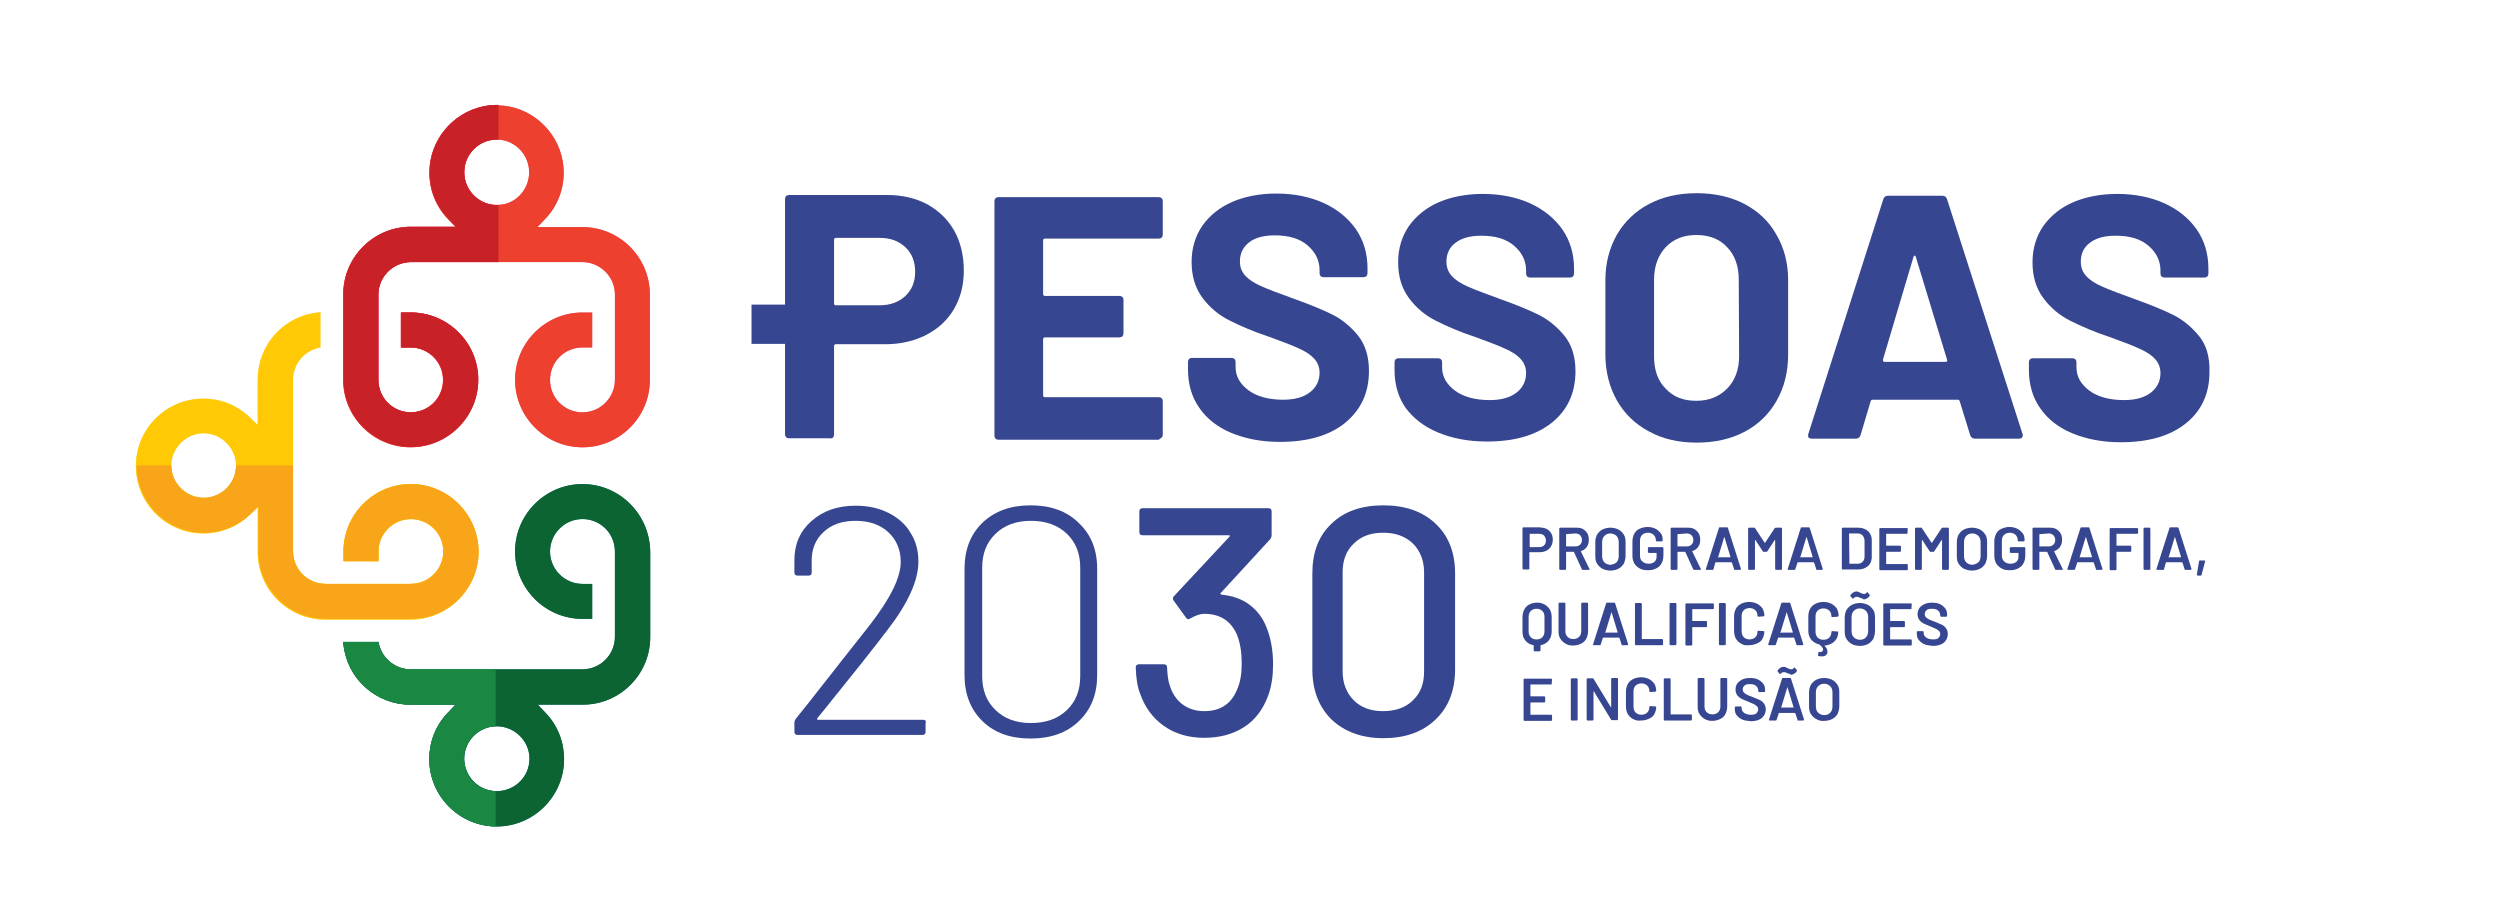 <?xml version="1.0" encoding="utf-8"?>
<!-- Generator: Adobe Illustrator 27.6.1, SVG Export Plug-In . SVG Version: 6.00 Build 0)  -->
<svg version="1.1" id="Layer_1" xmlns="http://www.w3.org/2000/svg" xmlns:xlink="http://www.w3.org/1999/xlink" x="0px" y="0px"
	 viewBox="0 0 693.6 250.9" style="enable-background:new 0 0 693.6 250.9;" xml:space="preserve">
<style type="text/css">
	.st0{fill:#E86F9E;}
	.st1{fill:#F8DA6D;}
	.st2{fill:#137680;}
	.st3{fill:#DC1863;}
	.st4{fill:#70AAB0;}
	.st5{fill:#F6C414;}
	.st6{fill:#EE402F;}
	.st7{fill:#FFCA05;}
	.st8{fill:#0C6433;}
	.st9{fill:#C82127;}
	.st10{fill:#1A8843;}
	.st11{fill:#F9A51A;}
	.st12{fill:#364691;}
</style>
<path class="st0" d="M161.6,63h-12.5l2.1-2.2c3.4-3.5,5.2-8.1,5.2-12.9c0-8.8-6.3-16.5-14.9-18.3c-2.5-0.5-5.1-0.5-7.5,0
	c-8.6,1.8-14.9,9.5-14.9,18.3c0,4.8,1.8,9.4,5.2,12.9l2.1,2.2h-12.5c-10.3,0-18.7,8.4-18.7,18.7v23.7c0,10.3,8.4,18.7,18.7,18.7
	s18.7-8.4,18.7-18.7c0-10.3-8.4-18.7-18.7-18.7h-2.7v9.7h2.7c4.9,0,9,4,9,9s-4,9-9,9s-9-4-9-9V81.7c0-4.2,3-7.9,7.2-8.8
	c0.6-0.1,1.2-0.2,1.8-0.2h47.7c0.6,0,1.2,0.1,1.8,0.2c4.1,0.9,7.2,4.5,7.2,8.8v23.7c0,4.9-4,9-9,9s-9-4-9-9s4-9,9-9h2.7v-9.7h-2.7
	c-10.3,0-18.7,8.4-18.7,18.7s8.4,18.7,18.7,18.7s18.7-8.4,18.7-18.7V81.7C180.3,71.4,171.9,63,161.6,63L161.6,63z M139.6,56.7
	c-1.2,0.2-2.5,0.2-3.6,0c-4.2-0.9-7.2-4.6-7.2-8.9s3-8,7.2-8.9c0.6-0.1,1.2-0.2,1.8-0.2s1.2,0.1,1.8,0.2c4.2,0.9,7.2,4.6,7.2,8.9
	S143.8,55.9,139.6,56.7L139.6,56.7z"/>
<path class="st1" d="M114,134.3c-10.3,0-18.7,8.4-18.7,18.7v2.7h9.7V153c0-4.9,4-9,9-9s9,4,9,9c0,4.9-4,9-9,9H90.3c-4.9,0-9-4-9-9
	v-47.7c0-4.2,3-7.9,7.1-8.8l0.5-0.1v-9.8l-0.7,0.1c-9.5,1-16.7,9-16.7,18.6v12.6l-2.2-2.1c-3.5-3.4-8.1-5.2-12.9-5.2
	c-10.3,0-18.7,8.4-18.7,18.7c0,10.3,8.4,18.7,18.7,18.7c4.8,0,9.4-1.8,12.9-5.2l2.2-2.1v12.5c0,10.3,8.4,18.7,18.7,18.7h23.7
	c10.3,0,18.7-8.4,18.7-18.7C132.7,142.7,124.3,134.3,114,134.3L114,134.3z M56.5,138.2c-5,0-9-4.1-9-9c0-4.9,4.1-9,9-9s9,4.1,9,9
	C65.5,134.1,61.5,138.2,56.5,138.2z"/>
<path class="st2" d="M161.6,134.3c-10.3,0-18.7,8.4-18.7,18.7c0,10.3,8.4,18.7,18.7,18.7h2.7V162h-2.7c-4.9,0-9-4-9-9c0-4.9,4-9,9-9
	s9,4,9,9v23.7c0,4.9-4,9-9,9h-47.7c-4.2,0-7.9-3-8.8-7.1l-0.1-0.5h-9.8l0.1,0.7c1,9.5,9,16.7,18.6,16.7h12.5l-2.1,2.2
	c-3.4,3.5-5.2,8.1-5.2,12.9c0,10.3,8.4,18.7,18.7,18.7s18.7-8.4,18.7-18.7c0-4.8-1.8-9.4-5.2-12.9l-2.1-2.2h12.5
	c10.3,0,18.7-8.4,18.7-18.7v-23.7C180.3,142.7,171.9,134.3,161.6,134.3L161.6,134.3z M146.9,210.5c0,5-4.1,9-9.1,9s-9-4.1-9-9
	c0-5,4.1-9,9-9S146.9,205.5,146.9,210.5z"/>
<path class="st3" d="M114,86.7h-2.7v9.7h2.7c4.9,0,9,4,9,9s-4,9-9,9s-9-4-9-9V81.7c0-4.2,3-7.9,7.2-8.8c0.6-0.1,1.2-0.2,1.8-0.2
	h24.3V56.9c-0.8,0-1.6,0-2.3-0.2c-4.2-0.9-7.2-4.6-7.2-8.9s3-8,7.2-8.9c0.6-0.1,1.2-0.2,1.8-0.2c0.2,0,0.3,0,0.5,0v-9.6
	c-1.4,0-2.9,0.1-4.2,0.4c-8.6,1.8-14.9,9.5-14.9,18.3c0,4.8,1.8,9.4,5.2,12.9l2.1,2.2H114c-10.3,0-18.7,8.4-18.7,18.7v23.7
	c0,10.3,8.4,18.7,18.7,18.7s18.7-8.4,18.7-18.7C132.7,95.1,124.3,86.7,114,86.7L114,86.7z"/>
<path class="st4" d="M137.5,219.5c-4.9-0.1-8.8-4.1-8.8-9s3.9-8.9,8.8-9v-15.8h-23.6c-4.2,0-7.9-3-8.8-7.1l-0.1-0.5h-9.8l0.1,0.7
	c1,9.5,9,16.7,18.6,16.7h12.5l-2.1,2.2c-3.4,3.5-5.2,8.1-5.2,12.9c0,10.2,8.2,18.5,18.4,18.7L137.5,219.5L137.5,219.5z"/>
<path class="st5" d="M114,134.3c-10.3,0-18.7,8.4-18.7,18.7v2.7h9.7V153c0-4.9,4-9,9-9s9,4,9,9c0,4.9-4,9-9,9H90.3c-4.9,0-9-4-9-9
	v-23.9H65.5l0,0c0,5-4.1,9-9,9s-9-4.1-9-9l0,0h-9.6l0,0c0,10.3,8.4,18.7,18.7,18.7c4.8,0,9.4-1.8,12.9-5.2l2.2-2.1V153
	c0,10.3,8.4,18.7,18.7,18.7h23.7c10.3,0,18.7-8.4,18.7-18.7C132.7,142.7,124.3,134.3,114,134.3L114,134.3z"/>
<path class="st6" d="M161.6,63h-12.5l2.1-2.2c3.4-3.5,5.2-8.1,5.2-12.9c0-8.8-6.3-16.5-14.9-18.3c-2.5-0.5-5.1-0.5-7.5,0
	c-8.6,1.8-14.9,9.5-14.9,18.3c0,4.8,1.8,9.4,5.2,12.9l2.1,2.2h-12.5c-10.3,0-18.7,8.4-18.7,18.7v23.7c0,10.3,8.4,18.7,18.7,18.7
	s18.7-8.4,18.7-18.7c0-10.3-8.4-18.7-18.7-18.7h-2.7v9.7h2.7c4.9,0,9,4,9,9s-4,9-9,9s-9-4-9-9V81.7c0-4.2,3-7.9,7.2-8.8
	c0.6-0.1,1.2-0.2,1.8-0.2h47.7c0.6,0,1.2,0.1,1.8,0.2c4.1,0.9,7.2,4.5,7.2,8.8v23.7c0,4.9-4,9-9,9s-9-4-9-9s4-9,9-9h2.7v-9.7h-2.7
	c-10.3,0-18.7,8.4-18.7,18.7s8.4,18.7,18.7,18.7s18.7-8.4,18.7-18.7V81.7C180.3,71.4,171.9,63,161.6,63L161.6,63z M139.6,56.7
	c-1.2,0.2-2.5,0.2-3.6,0c-4.2-0.9-7.2-4.6-7.2-8.9s3-8,7.2-8.9c0.6-0.1,1.2-0.2,1.8-0.2s1.2,0.1,1.8,0.2c4.2,0.9,7.2,4.6,7.2,8.9
	S143.8,55.9,139.6,56.7L139.6,56.7z"/>
<path class="st7" d="M114,134.3c-10.3,0-18.7,8.4-18.7,18.7v2.7h9.7V153c0-4.9,4-9,9-9s9,4,9,9c0,4.9-4,9-9,9H90.3c-4.9,0-9-4-9-9
	v-47.7c0-4.2,3-7.9,7.1-8.8l0.5-0.1v-9.8l-0.7,0.1c-9.5,1-16.7,9-16.7,18.6v12.6l-2.2-2.1c-3.5-3.4-8.1-5.2-12.9-5.2
	c-10.3,0-18.7,8.4-18.7,18.7c0,10.3,8.4,18.7,18.7,18.7c4.8,0,9.4-1.8,12.9-5.2l2.2-2.1v12.5c0,10.3,8.4,18.7,18.7,18.7h23.7
	c10.3,0,18.7-8.4,18.7-18.7C132.7,142.7,124.3,134.3,114,134.3L114,134.3z M56.5,138.2c-5,0-9-4.1-9-9c0-4.9,4.1-9,9-9s9,4.1,9,9
	C65.5,134.1,61.5,138.2,56.5,138.2z"/>
<path class="st8" d="M161.6,134.3c-10.3,0-18.7,8.4-18.7,18.7c0,10.3,8.4,18.7,18.7,18.7h2.7V162h-2.7c-4.9,0-9-4-9-9c0-4.9,4-9,9-9
	s9,4,9,9v23.7c0,4.9-4,9-9,9h-47.7c-4.2,0-7.9-3-8.8-7.1l-0.1-0.5h-9.8l0.1,0.7c1,9.5,9,16.7,18.6,16.7h12.5l-2.1,2.2
	c-3.4,3.5-5.2,8.1-5.2,12.9c0,10.3,8.4,18.7,18.7,18.7s18.7-8.4,18.7-18.7c0-4.8-1.8-9.4-5.2-12.9l-2.1-2.2h12.5
	c10.3,0,18.7-8.4,18.7-18.7v-23.7C180.3,142.7,171.9,134.3,161.6,134.3L161.6,134.3z M146.9,210.5c0,5-4.1,9-9.1,9s-9-4.1-9-9
	c0-5,4.1-9,9-9S146.9,205.5,146.9,210.5z"/>
<path class="st9" d="M114,86.7h-2.7v9.7h2.7c4.9,0,9,4,9,9s-4,9-9,9s-9-4-9-9V81.7c0-4.2,3-7.9,7.2-8.8c0.6-0.1,1.2-0.2,1.8-0.2
	h24.3V56.9c-0.8,0-1.6,0-2.3-0.2c-4.2-0.9-7.2-4.6-7.2-8.9s3-8,7.2-8.9c0.6-0.1,1.2-0.2,1.8-0.2c0.2,0,0.3,0,0.5,0v-9.6
	c-1.4,0-2.9,0.1-4.2,0.4c-8.6,1.8-14.9,9.5-14.9,18.3c0,4.8,1.8,9.4,5.2,12.9l2.1,2.2H114c-10.3,0-18.7,8.4-18.7,18.7v23.7
	c0,10.3,8.4,18.7,18.7,18.7s18.7-8.4,18.7-18.7C132.7,95.1,124.3,86.7,114,86.7L114,86.7z"/>
<path class="st10" d="M137.5,219.5c-4.9-0.1-8.8-4.1-8.8-9s3.9-8.9,8.8-9v-15.8h-23.6c-4.2,0-7.9-3-8.8-7.1l-0.1-0.5h-9.8l0.1,0.7
	c1,9.5,9,16.7,18.6,16.7h12.5l-2.1,2.2c-3.4,3.5-5.2,8.1-5.2,12.9c0,10.2,8.2,18.5,18.4,18.7L137.5,219.5L137.5,219.5z"/>
<path class="st11" d="M114,134.3c-10.3,0-18.7,8.4-18.7,18.7v2.7h9.7V153c0-4.9,4-9,9-9s9,4,9,9c0,4.9-4,9-9,9H90.3c-4.9,0-9-4-9-9
	v-23.9H65.5l0,0c0,5-4.1,9-9,9s-9-4.1-9-9l0,0h-9.6l0,0c0,10.3,8.4,18.7,18.7,18.7c4.8,0,9.4-1.8,12.9-5.2l2.2-2.1V153
	c0,10.3,8.4,18.7,18.7,18.7h23.7c10.3,0,18.7-8.4,18.7-18.7C132.7,142.7,124.3,134.3,114,134.3L114,134.3z"/>
<path class="st12" d="M429.2,146.8c0.5,0.3,0.9,0.7,1.2,1.2s0.4,1.1,0.4,1.8c0,0.7-0.2,1.3-0.5,1.8s-0.7,0.9-1.3,1.2
	c-0.6,0.3-1.2,0.4-1.9,0.4h-2.7c-0.1,0-0.1,0-0.1,0.1v4.5c0,0.1,0,0.1-0.1,0.1s-0.1,0.1-0.1,0.1h-1.5c-0.1,0-0.1,0-0.1-0.1
	s-0.1-0.1-0.1-0.1v-11.3c0-0.1,0-0.1,0.1-0.1s0.1-0.1,0.1-0.1h4.6C428,146.4,428.7,146.5,429.2,146.8L429.2,146.8z M428.4,151.3
	c0.3-0.3,0.5-0.8,0.5-1.3c0-0.6-0.2-1-0.5-1.4c-0.3-0.3-0.8-0.5-1.4-0.5h-2.5c-0.1,0-0.1,0-0.1,0.1v3.5c0,0.1,0,0.1,0.1,0.1h2.5
	C427.6,151.8,428.1,151.6,428.4,151.3L428.4,151.3z"/>
<path class="st12" d="M438.9,158l-2.2-4.8l-0.1-0.1h-2c-0.1,0-0.1,0-0.1,0.1v4.7c0,0.1,0,0.1-0.1,0.1s-0.1,0.1-0.1,0.1h-1.5
	c-0.1,0-0.1,0-0.1-0.1l-0.1-0.1v-11.3c0-0.1,0-0.1,0.1-0.1l0.1-0.1h4.6c0.7,0,1.3,0.1,1.8,0.4s0.9,0.7,1.2,1.2s0.4,1.1,0.4,1.8
	c0,0.8-0.2,1.4-0.6,2c-0.4,0.5-0.9,0.9-1.6,1.1l0,0c0,0,0,0,0,0.1l2.4,4.9v0.1c0,0.1-0.1,0.1-0.2,0.1h-1.6
	C439,158.1,439,158.1,438.9,158L438.9,158z M434.5,148.2v3.3c0,0.1,0,0.1,0.1,0.1h2.5c0.5,0,1-0.2,1.3-0.5s0.5-0.7,0.5-1.3
	s-0.2-0.9-0.5-1.3c-0.3-0.3-0.8-0.5-1.3-0.5L434.5,148.2C434.6,148.1,434.5,148.1,434.5,148.2L434.5,148.2z"/>
<path class="st12" d="M444.6,157.8c-0.6-0.3-1.1-0.8-1.5-1.4s-0.5-1.3-0.5-2.2v-3.8c0-0.8,0.2-1.5,0.5-2.1c0.4-0.6,0.9-1.1,1.5-1.4
	s1.4-0.5,2.2-0.5s1.6,0.2,2.2,0.5c0.6,0.3,1.1,0.8,1.5,1.4s0.5,1.3,0.5,2.1v3.8c0,0.8-0.2,1.5-0.5,2.2c-0.4,0.6-0.9,1.1-1.5,1.4
	s-1.4,0.5-2.2,0.5C446,158.3,445.2,158.1,444.6,157.8L444.6,157.8z M448.5,156c0.4-0.4,0.6-1,0.6-1.7v-3.9c0-0.7-0.2-1.3-0.6-1.7
	c-0.4-0.4-1-0.7-1.7-0.7s-1.2,0.2-1.7,0.7c-0.4,0.4-0.6,1-0.6,1.7v3.9c0,0.7,0.2,1.3,0.6,1.7c0.4,0.4,1,0.7,1.7,0.7
	C447.5,156.6,448.1,156.4,448.5,156z"/>
<path class="st12" d="M454.9,157.7c-0.6-0.3-1.1-0.8-1.5-1.4c-0.3-0.6-0.5-1.3-0.5-2.1v-4c0-0.8,0.2-1.5,0.5-2.1s0.8-1.1,1.5-1.4
	s1.4-0.5,2.2-0.5s1.6,0.2,2.2,0.5c0.6,0.3,1.1,0.8,1.5,1.3s0.5,1.2,0.5,1.9v0.1c0,0.1,0,0.1-0.1,0.1s-0.1,0.1-0.1,0.1h-1.5
	c-0.1,0-0.1,0-0.1-0.1s-0.1-0.1-0.1-0.1v-0.1c0-0.6-0.2-1.1-0.6-1.5c-0.4-0.4-1-0.6-1.6-0.6s-1.2,0.2-1.6,0.6s-0.6,0.9-0.6,1.6v4.2
	c0,0.7,0.2,1.2,0.7,1.6c0.4,0.4,1,0.6,1.7,0.6s1.2-0.2,1.6-0.5c0.4-0.4,0.6-0.8,0.6-1.4v-1c0-0.1,0-0.1-0.1-0.1h-2.1
	c-0.1,0-0.1,0-0.1-0.1s-0.1-0.1-0.1-0.1V152c0-0.1,0-0.1,0.1-0.1s0.1-0.1,0.1-0.1h3.9c0.1,0,0.1,0,0.1,0.1s0.1,0.1,0.1,0.1v2.1
	c0,1.3-0.4,2.3-1.1,3c-0.8,0.7-1.8,1.1-3,1.1C456.3,158.2,455.5,158.1,454.9,157.7L454.9,157.7z"/>
<path class="st12" d="M469.8,158l-2.2-4.8l-0.1-0.1h-2c-0.1,0-0.1,0-0.1,0.1v4.7c0,0.1,0,0.1-0.1,0.1s-0.1,0.1-0.1,0.1h-1.5
	c-0.1,0-0.1,0-0.1-0.1l-0.1-0.1v-11.3c0-0.1,0-0.1,0.1-0.1l0.1-0.1h4.6c0.7,0,1.3,0.1,1.8,0.4s0.9,0.7,1.2,1.2s0.4,1.1,0.4,1.8
	c0,0.8-0.2,1.4-0.6,2c-0.4,0.5-0.9,0.9-1.6,1.1l0,0c0,0,0,0,0,0.1l2.4,4.9v0.1c0,0.1-0.1,0.1-0.2,0.1h-1.6
	C469.9,158.1,469.8,158.1,469.8,158L469.8,158z M465.4,148.2v3.3c0,0.1,0,0.1,0.1,0.1h2.5c0.5,0,1-0.2,1.3-0.5s0.5-0.7,0.5-1.3
	s-0.2-0.9-0.5-1.3c-0.3-0.3-0.8-0.5-1.3-0.5L465.4,148.2C465.4,148.1,465.4,148.1,465.4,148.2L465.4,148.2z"/>
<path class="st12" d="M481.1,157.9l-0.6-1.8c0,0,0-0.1-0.1-0.1H476c0,0-0.1,0-0.1,0.1l-0.5,1.8c0,0.1-0.1,0.2-0.2,0.2h-1.7
	c-0.1,0-0.1,0-0.2-0.1s0-0.1,0-0.2l3.6-11.3c0-0.1,0.1-0.2,0.2-0.2h2.1c0.1,0,0.2,0.1,0.2,0.2l3.6,11.3c0,0,0,0,0,0.1
	s-0.1,0.2-0.2,0.2h-1.7C481.2,158.1,481.2,158.1,481.1,157.9L481.1,157.9z M476.6,154.6h3.4c0.1,0,0.1,0,0.1-0.1l-1.7-5.6v-0.1
	c0,0,0,0,0,0.1l-1.7,5.6C476.5,154.5,476.5,154.6,476.6,154.6L476.6,154.6z"/>
<path class="st12" d="M492.7,146.4h1.5c0.1,0,0.1,0,0.1,0.1s0.1,0.1,0.1,0.1v11.3c0,0.1,0,0.1-0.1,0.1s-0.1,0.1-0.1,0.1h-1.5
	c-0.1,0-0.1,0-0.1-0.1s-0.1-0.1-0.1-0.1v-8v-0.1c0,0,0,0-0.1,0l-2.1,3.2c-0.1,0.1-0.1,0.1-0.2,0.1h-0.8c-0.1,0-0.2,0-0.2-0.1
	l-2.1-3.2c0,0,0,0-0.1,0c0,0,0,0,0,0.1v8c0,0.1,0,0.1-0.1,0.1s-0.1,0.1-0.1,0.1h-1.5c-0.1,0-0.1,0-0.1-0.1l-0.1-0.1v-11.3
	c0-0.1,0-0.1,0.1-0.1l0.1-0.1h1.5c0.1,0,0.2,0,0.2,0.1l2.7,4.1c0,0,0,0,0.1,0l0,0l2.7-4.1C492.5,146.5,492.6,146.4,492.7,146.4
	L492.7,146.4z"/>
<path class="st12" d="M503.9,157.9l-0.6-1.8c0,0,0-0.1-0.1-0.1h-4.4c0,0-0.1,0-0.1,0.1l-0.6,1.8c0,0.1-0.1,0.2-0.2,0.2h-1.7
	c-0.1,0-0.1,0-0.2-0.1s0-0.1,0-0.2l3.6-11.3c0-0.1,0.1-0.2,0.2-0.2h2.1c0.1,0,0.2,0.1,0.2,0.2l3.6,11.3c0,0,0,0,0,0.1
	s-0.1,0.2-0.2,0.2h-1.7C504,158.1,503.9,158.1,503.9,157.9L503.9,157.9z M499.4,154.6h3.4c0.1,0,0.1,0,0.1-0.1l-1.7-5.6v-0.1
	c0,0,0,0,0,0.1l-1.7,5.6C499.3,154.5,499.3,154.6,499.4,154.6L499.4,154.6z"/>
<path class="st12" d="M511.1,158l-0.1-0.1v-11.3c0-0.1,0-0.1,0.1-0.1l0.1-0.1h4.1c0.8,0,1.5,0.1,2.1,0.4s1.1,0.7,1.4,1.2
	s0.5,1.1,0.5,1.8v4.8c0,0.7-0.2,1.3-0.5,1.8s-0.8,0.9-1.4,1.2c-0.6,0.3-1.3,0.4-2.1,0.4L511.1,158
	C511.2,158.1,511.1,158.1,511.1,158L511.1,158z M513.1,156.4h2.3c0.6,0,1.1-0.2,1.4-0.6c0.4-0.4,0.5-0.9,0.5-1.5v-4.2
	c0-0.6-0.2-1.1-0.5-1.5c-0.4-0.4-0.8-0.6-1.4-0.6h-2.3c-0.1,0-0.1,0-0.1,0.1L513.1,156.4C513,156.4,513,156.4,513.1,156.4
	L513.1,156.4z"/>
<path class="st12" d="M529.2,148l-0.1,0.1h-5.7c-0.1,0-0.1,0-0.1,0.1v3.1c0,0.1,0,0.1,0.1,0.1h3.8c0.1,0,0.1,0,0.1,0.1l0.1,0.1v1.3
	c0,0.1,0,0.1-0.1,0.1l-0.1,0.1h-3.8c-0.1,0-0.1,0-0.1,0.1v3.2c0,0.1,0,0.1,0.1,0.1h5.7c0.1,0,0.1,0,0.1,0.1l0.1,0.1v1.3
	c0,0.1,0,0.1-0.1,0.1l-0.1,0.1h-7.5c-0.1,0-0.1,0-0.1-0.1l-0.1-0.1v-11.3c0-0.1,0-0.1,0.1-0.1l0.1-0.1h7.5c0.1,0,0.1,0,0.1,0.1
	l0.1,0.1L529.2,148C529.3,147.9,529.3,148,529.2,148L529.2,148z"/>
<path class="st12" d="M539,146.4h1.5c0.1,0,0.1,0,0.1,0.1s0.1,0.1,0.1,0.1v11.3c0,0.1,0,0.1-0.1,0.1s-0.1,0.1-0.1,0.1H539
	c-0.1,0-0.1,0-0.1-0.1s-0.1-0.1-0.1-0.1v-8v-0.1c0,0,0,0-0.1,0l-2.1,3.2c-0.1,0.1-0.1,0.1-0.2,0.1h-0.8c-0.1,0-0.2,0-0.2-0.1
	l-2.1-3.2c0,0,0,0-0.1,0c0,0,0,0,0,0.1v8c0,0.1,0,0.1-0.1,0.1s-0.1,0.1-0.1,0.1h-1.5c-0.1,0-0.1,0-0.1-0.1l-0.1-0.1v-11.3
	c0-0.1,0-0.1,0.1-0.1l0.1-0.1h1.5c0.1,0,0.2,0,0.2,0.1l2.7,4.1c0,0,0,0,0.1,0l0,0l2.7-4.1C538.8,146.5,538.9,146.4,539,146.4
	L539,146.4z"/>
<path class="st12" d="M544.9,157.8c-0.6-0.3-1.1-0.8-1.5-1.4s-0.5-1.3-0.5-2.2v-3.8c0-0.8,0.2-1.5,0.5-2.1c0.4-0.6,0.9-1.1,1.5-1.4
	s1.4-0.5,2.2-0.5s1.6,0.2,2.2,0.5c0.6,0.3,1.1,0.8,1.5,1.4s0.5,1.3,0.5,2.1v3.8c0,0.8-0.2,1.5-0.5,2.2c-0.4,0.6-0.9,1.1-1.5,1.4
	s-1.4,0.5-2.2,0.5S545.6,158.1,544.9,157.8L544.9,157.8z M548.9,156c0.4-0.4,0.6-1,0.6-1.7v-3.9c0-0.7-0.2-1.3-0.6-1.7
	c-0.4-0.4-1-0.7-1.7-0.7s-1.2,0.2-1.7,0.7c-0.4,0.4-0.6,1-0.6,1.7v3.9c0,0.7,0.2,1.3,0.6,1.7c0.4,0.4,1,0.7,1.7,0.7
	C547.9,156.6,548.4,156.4,548.9,156z"/>
<path class="st12" d="M555.3,157.7c-0.6-0.3-1.1-0.8-1.5-1.4c-0.3-0.6-0.5-1.3-0.5-2.1v-4c0-0.8,0.2-1.5,0.5-2.1s0.8-1.1,1.5-1.4
	s1.4-0.5,2.2-0.5s1.6,0.2,2.2,0.5c0.6,0.3,1.1,0.8,1.5,1.3s0.5,1.2,0.5,1.9v0.1c0,0.1,0,0.1-0.1,0.1s-0.1,0.1-0.1,0.1H560
	c-0.1,0-0.1,0-0.1-0.1s-0.1-0.1-0.1-0.1v-0.1c0-0.6-0.2-1.1-0.6-1.5c-0.4-0.4-1-0.6-1.6-0.6s-1.2,0.2-1.6,0.6s-0.6,0.9-0.6,1.6v4.2
	c0,0.7,0.2,1.2,0.7,1.6c0.4,0.4,1,0.6,1.7,0.6s1.2-0.2,1.6-0.5c0.4-0.4,0.6-0.8,0.6-1.4v-1c0-0.1,0-0.1-0.1-0.1h-2.1
	c-0.1,0-0.1,0-0.1-0.1s-0.1-0.1-0.1-0.1V152c0-0.1,0-0.1,0.1-0.1s0.1-0.1,0.1-0.1h3.9c0.1,0,0.1,0,0.1,0.1s0.1,0.1,0.1,0.1v2.1
	c0,1.3-0.4,2.3-1.1,3c-0.8,0.7-1.8,1.1-3,1.1C556.7,158.2,555.9,158.1,555.3,157.7L555.3,157.7z"/>
<path class="st12" d="M570.2,158l-2.2-4.8l-0.1-0.1h-2c-0.1,0-0.1,0-0.1,0.1v4.7c0,0.1,0,0.1-0.1,0.1s-0.1,0.1-0.1,0.1h-1.5
	c-0.1,0-0.1,0-0.1-0.1l-0.1-0.1v-11.3c0-0.1,0-0.1,0.1-0.1l0.1-0.1h4.6c0.7,0,1.3,0.1,1.8,0.4s0.9,0.7,1.2,1.2s0.4,1.1,0.4,1.8
	c0,0.8-0.2,1.4-0.6,2c-0.4,0.5-0.9,0.9-1.6,1.1l0,0c0,0,0,0,0,0.1l2.4,4.9v0.1c0,0.1-0.1,0.1-0.2,0.1h-1.7
	C570.3,158.1,570.2,158.1,570.2,158L570.2,158z M565.8,148.2v3.3c0,0.1,0,0.1,0.1,0.1h2.5c0.5,0,1-0.2,1.3-0.5s0.5-0.7,0.5-1.3
	s-0.2-0.9-0.5-1.3c-0.3-0.3-0.8-0.5-1.3-0.5L565.8,148.2C565.8,148.1,565.8,148.1,565.8,148.2L565.8,148.2z"/>
<path class="st12" d="M581.5,157.9l-0.6-1.8c0,0,0-0.1-0.1-0.1h-4.4c0,0-0.1,0-0.1,0.1l-0.6,1.8c0,0.1-0.1,0.2-0.2,0.2h-1.7
	c-0.1,0-0.1,0-0.2-0.1s0-0.1,0-0.2l3.6-11.3c0-0.1,0.1-0.2,0.2-0.2h2.1c0.1,0,0.2,0.1,0.2,0.2l3.6,11.3c0,0,0,0,0,0.1
	s-0.1,0.2-0.2,0.2h-1.7C581.6,158.1,581.5,158.1,581.5,157.9L581.5,157.9z M576.9,154.6h3.4c0.1,0,0.1,0,0.1-0.1l-1.7-5.6v-0.1
	c0,0,0,0,0,0.1l-1.7,5.6C576.9,154.5,576.9,154.6,576.9,154.6L576.9,154.6z"/>
<path class="st12" d="M593.1,148l-0.1,0.1h-5.7c-0.1,0-0.1,0-0.1,0.1v3.1c0,0.1,0,0.1,0.1,0.1h3.8c0.1,0,0.1,0,0.1,0.1l0.1,0.1v1.3
	c0,0.1,0,0.1-0.1,0.1l-0.1,0.1h-3.8c-0.1,0-0.1,0-0.1,0.1v4.8c0,0.1,0,0.1-0.1,0.1s-0.1,0.1-0.1,0.1h-1.5c-0.1,0-0.1,0-0.1-0.1
	l-0.1-0.1v-11.3c0-0.1,0-0.1,0.1-0.1l0.1-0.1h7.5c0.1,0,0.1,0,0.1,0.1s0.1,0.1,0.1,0.1v1.3C593.2,147.9,593.2,148,593.1,148
	L593.1,148z"/>
<path class="st12" d="M594.8,158l-0.1-0.1v-11.3c0-0.1,0-0.1,0.1-0.1l0.1-0.1h1.5c0.1,0,0.1,0,0.1,0.1s0.1,0.1,0.1,0.1v11.3
	c0,0.1,0,0.1-0.1,0.1s-0.1,0.1-0.1,0.1h-1.5C594.8,158.1,594.8,158.1,594.8,158z"/>
<path class="st12" d="M606.1,157.9l-0.6-1.8c0,0,0-0.1-0.1-0.1H601c0,0-0.1,0-0.1,0.1l-0.5,1.8c0,0.1-0.1,0.2-0.2,0.2h-1.7
	c-0.1,0-0.1,0-0.2-0.1s0-0.1,0-0.2l3.6-11.3c0-0.1,0.1-0.2,0.2-0.2h2.1c0.1,0,0.2,0.1,0.2,0.2l3.6,11.3c0,0,0,0,0,0.1
	s-0.1,0.2-0.2,0.2h-1.7C606.2,158.1,606.1,158.1,606.1,157.9L606.1,157.9z M601.6,154.6h3.4c0.1,0,0.1,0,0.1-0.1l-1.7-5.6v-0.1
	c0,0,0,0,0,0.1l-1.7,5.6C601.5,154.5,601.5,154.6,601.6,154.6L601.6,154.6z"/>
<path class="st12" d="M609.5,159.4l0.6-3.7c0-0.1,0.1-0.2,0.2-0.2h1.3c0.1,0,0.2,0.1,0.2,0.2l-1,3.8c0,0.1-0.1,0.2-0.2,0.2h-0.9
	C609.6,159.6,609.5,159.6,609.5,159.4L609.5,159.4z"/>
<path class="st12" d="M428.5,167.7c0.6,0.3,1.1,0.8,1.5,1.4c0.3,0.6,0.5,1.3,0.5,2.1v4c0,1-0.3,1.8-0.8,2.5
	c-0.6,0.7-1.3,1.1-2.2,1.3c0,0-0.1,0-0.1,0.1v1.4c0,0.1,0,0.1-0.1,0.1l-0.1,0.1h-1.5c-0.1,0-0.1,0-0.1-0.1l-0.1-0.1v-1.4
	c0,0,0-0.1-0.1-0.1c-0.9-0.2-1.7-0.6-2.2-1.3c-0.6-0.7-0.8-1.5-0.8-2.5v-4c0-0.8,0.2-1.5,0.5-2.1s0.8-1.1,1.4-1.4
	c0.6-0.3,1.3-0.5,2.1-0.5S427.8,167.3,428.5,167.7L428.5,167.7z M428.5,171.1c0-0.7-0.2-1.2-0.6-1.6c-0.4-0.4-0.9-0.6-1.6-0.6
	c-0.6,0-1.2,0.2-1.6,0.6c-0.4,0.4-0.6,1-0.6,1.6v4.1c0,0.7,0.2,1.2,0.6,1.6c0.4,0.4,0.9,0.6,1.6,0.6c0.7,0,1.2-0.2,1.6-0.6
	c0.4-0.4,0.6-1,0.6-1.6V171.1z"/>
<path class="st12" d="M434.4,178.6c-0.6-0.3-1.1-0.8-1.5-1.4s-0.5-1.3-0.5-2.1v-7.7c0-0.1,0-0.1,0.1-0.1s0.1-0.1,0.1-0.1h1.5
	c0.1,0,0.1,0,0.1,0.1s0.1,0.1,0.1,0.1v7.7c0,0.7,0.2,1.2,0.6,1.6c0.4,0.4,1,0.6,1.6,0.6s1.2-0.2,1.6-0.6c0.4-0.4,0.6-0.9,0.6-1.6
	v-7.7c0-0.1,0-0.1,0.1-0.1s0.1-0.1,0.1-0.1h1.5c0.1,0,0.1,0,0.1,0.1s0.1,0.1,0.1,0.1v7.7c0,0.8-0.2,1.5-0.5,2.1s-0.8,1.1-1.5,1.4
	c-0.6,0.3-1.4,0.5-2.2,0.5C435.7,179.1,435,179,434.4,178.6L434.4,178.6z"/>
<path class="st12" d="M449.9,178.8l-0.6-1.8c0,0,0-0.1-0.1-0.1h-4.4c0,0-0.1,0-0.1,0.1l-0.6,1.8c0,0.1-0.1,0.2-0.2,0.2h-1.7
	c-0.1,0-0.1,0-0.2-0.1s0-0.1,0-0.2l3.6-11.3c0-0.1,0.1-0.2,0.2-0.2h2.1c0.1,0,0.2,0.1,0.2,0.2l3.6,11.3c0,0,0,0,0,0.1
	s-0.1,0.2-0.2,0.2h-1.7C450,179,449.9,178.9,449.9,178.8L449.9,178.8z M445.3,175.5h3.4c0.1,0,0.1,0,0.1-0.1l-1.7-5.6v-0.1
	c0,0,0,0,0,0.1l-1.7,5.6C445.2,175.4,445.3,175.5,445.3,175.5L445.3,175.5z"/>
<path class="st12" d="M453.7,178.9l-0.1-0.1v-11.3c0-0.1,0-0.1,0.1-0.1l0.1-0.1h1.5c0.1,0,0.1,0,0.1,0.1s0.1,0.1,0.1,0.1v9.7
	c0,0.1,0,0.1,0.1,0.1h5.6c0.1,0,0.1,0,0.1,0.1s0.1,0.1,0.1,0.1v1.3c0,0.1,0,0.1-0.1,0.1s-0.1,0.1-0.1,0.1h-7.4
	C453.8,179,453.8,179,453.7,178.9L453.7,178.9z"/>
<path class="st12" d="M463.3,178.9l-0.1-0.1v-11.3c0-0.1,0-0.1,0.1-0.1l0.1-0.1h1.5c0.1,0,0.1,0,0.1,0.1s0.1,0.1,0.1,0.1v11.3
	c0,0.1,0,0.1-0.1,0.1s-0.1,0.1-0.1,0.1h-1.5C463.3,179,463.3,179,463.3,178.9z"/>
<path class="st12" d="M475.4,168.9l-0.1,0.1h-5.7c-0.1,0-0.1,0-0.1,0.1v3.1c0,0.1,0,0.1,0.1,0.1h3.8c0.1,0,0.1,0,0.1,0.1l0.1,0.1
	v1.3c0,0.1,0,0.1-0.1,0.1l-0.1,0.1h-3.8c-0.1,0-0.1,0-0.1,0.1v4.8c0,0.1,0,0.1-0.1,0.1s-0.1,0.1-0.1,0.1h-1.5c-0.1,0-0.1,0-0.1-0.1
	l-0.1-0.1v-11.3c0-0.1,0-0.1,0.1-0.1l0.1-0.1h7.5c0.1,0,0.1,0,0.1,0.1s0.1,0.1,0.1,0.1v1.3C475.5,168.8,475.5,168.9,475.4,168.9
	L475.4,168.9z"/>
<path class="st12" d="M477,178.9l-0.1-0.1v-11.3c0-0.1,0-0.1,0.1-0.1l0.1-0.1h1.5c0.1,0,0.1,0,0.1,0.1s0.1,0.1,0.1,0.1v11.3
	c0,0.1,0,0.1-0.1,0.1s-0.1,0.1-0.1,0.1h-1.5C477.1,179,477.1,179,477,178.9z"/>
<path class="st12" d="M483.1,178.6c-0.6-0.3-1.1-0.8-1.5-1.4c-0.3-0.6-0.5-1.3-0.5-2.1V171c0-0.8,0.2-1.5,0.5-2.1s0.8-1,1.5-1.4
	c0.6-0.3,1.4-0.5,2.2-0.5s1.6,0.2,2.2,0.5c0.6,0.3,1.1,0.8,1.5,1.3c0.3,0.6,0.5,1.2,0.5,2c0,0.1,0,0.1-0.1,0.1s-0.1,0.1-0.1,0.1
	l-1.5,0.1c-0.1,0-0.2-0.1-0.2-0.2c0-0.7-0.2-1.2-0.6-1.6c-0.4-0.4-1-0.6-1.6-0.6s-1.2,0.2-1.6,0.6s-0.6,0.9-0.6,1.6v4.3
	c0,0.6,0.2,1.2,0.6,1.6c0.4,0.4,1,0.6,1.6,0.6s1.2-0.2,1.6-0.6c0.4-0.4,0.6-0.9,0.6-1.6c0-0.1,0.1-0.2,0.2-0.2l1.5,0.1
	c0.1,0,0.1,0,0.1,0l0.1,0.1c0,0.8-0.2,1.4-0.5,2s-0.8,1-1.5,1.3c-0.6,0.3-1.4,0.5-2.2,0.5C484.4,179.1,483.7,179,483.1,178.6
	L483.1,178.6z"/>
<path class="st12" d="M498.4,178.8l-0.6-1.8c0,0,0-0.1-0.1-0.1h-4.3c0,0-0.1,0-0.1,0.1l-0.6,1.8c0,0.1-0.1,0.2-0.2,0.2h-1.7
	c-0.1,0-0.1,0-0.2-0.1s0-0.1,0-0.2l3.6-11.3c0-0.1,0.1-0.2,0.2-0.2h2.1c0.1,0,0.2,0.1,0.2,0.2l3.6,11.3c0,0,0,0,0,0.1
	s-0.1,0.2-0.2,0.2h-1.7C498.5,179,498.4,178.9,498.4,178.8L498.4,178.8z M493.9,175.5h3.4c0.1,0,0.1,0,0.1-0.1l-1.7-5.6v-0.1
	c0,0,0,0,0,0.1l-1.7,5.6C493.8,175.4,493.8,175.5,493.9,175.5L493.9,175.5z"/>
<path class="st12" d="M509.9,171.1L509.9,171.1l-1.6,0.1c-0.1,0-0.2-0.1-0.2-0.2c0-0.7-0.2-1.2-0.6-1.6c-0.4-0.4-1-0.6-1.6-0.6
	s-1.2,0.2-1.6,0.6s-0.6,0.9-0.6,1.6v4.3c0,0.6,0.2,1.2,0.6,1.6c0.4,0.4,1,0.6,1.6,0.6s1.2-0.2,1.6-0.6c0.4-0.4,0.6-0.9,0.6-1.6
	c0-0.1,0.1-0.2,0.2-0.2l1.5,0.1c0.1,0,0.1,0,0.1,0l0.1,0.1c0,1.1-0.3,1.9-1,2.6s-1.6,1.1-2.7,1.2h-0.1c0,0,0,0,0,0.1
	c0.5,0.5,0.8,0.9,0.8,1.5c0,0.1,0,0.3,0,0.4c-0.1,0.4-0.3,0.6-0.6,0.8c-0.3,0.2-0.6,0.2-1,0.2c-0.3,0-0.6,0-0.9-0.1
	c-0.1,0-0.1-0.1-0.1-0.3l0.1-0.7c0-0.1,0.1-0.2,0.3-0.1c0.1,0,0.2,0,0.3,0c0.2,0,0.3-0.1,0.5-0.2c0.1-0.1,0.2-0.3,0.2-0.5
	s-0.1-0.4-0.3-0.7c-0.2-0.2-0.4-0.4-0.7-0.7c0,0,0,0-0.1,0l0,0c-0.9-0.2-1.6-0.7-2.2-1.3c-0.5-0.7-0.8-1.5-0.8-2.4V171
	c0-0.8,0.2-1.5,0.5-2.1s0.8-1,1.5-1.4c0.6-0.3,1.4-0.5,2.2-0.5s1.6,0.2,2.2,0.5c0.6,0.3,1.1,0.8,1.5,1.3c0.3,0.6,0.5,1.2,0.5,2
	L509.9,171.1C510,171,510,171.1,509.9,171.1L509.9,171.1z"/>
<path class="st12" d="M513.8,178.7c-0.6-0.3-1.1-0.8-1.5-1.4s-0.5-1.3-0.5-2.2v-3.8c0-0.8,0.2-1.5,0.5-2.1c0.4-0.6,0.9-1.1,1.5-1.4
	s1.4-0.5,2.2-0.5s1.6,0.2,2.2,0.5c0.6,0.3,1.1,0.8,1.5,1.4s0.5,1.3,0.5,2.1v3.8c0,0.8-0.2,1.5-0.5,2.2c-0.4,0.6-0.9,1.1-1.5,1.4
	s-1.4,0.5-2.2,0.5C515.2,179.2,514.4,179,513.8,178.7L513.8,178.7z M516.5,166c-0.1,0-0.3-0.1-0.6-0.2c0,0-0.1-0.1-0.2-0.1
	c-0.1-0.1-0.2-0.1-0.3-0.1s-0.2,0-0.3,0c-0.2,0-0.4,0-0.5,0.1s-0.3,0.2-0.4,0.3c-0.1,0.1-0.1,0.1-0.2,0.1c0,0-0.1,0-0.1-0.1
	l-0.5-0.6c-0.1-0.1-0.1-0.2,0-0.3c0.2-0.3,0.4-0.5,0.7-0.7s0.6-0.3,0.9-0.3c0.2,0,0.4,0,0.6,0.1c0.2,0.1,0.4,0.2,0.6,0.3
	c0.2,0.1,0.4,0.2,0.5,0.2s0.2,0.1,0.4,0.1c0.3,0,0.6-0.1,0.8-0.4c0.1-0.1,0.1-0.1,0.2-0.1c0.1,0,0.1,0,0.1,0.1l0.5,0.6
	c0.1,0.1,0.1,0.2,0,0.3c-0.1,0.3-0.4,0.5-0.7,0.7s-0.6,0.3-1,0.3C516.9,166.1,516.7,166.1,516.5,166L516.5,166z M517.7,176.8
	c0.4-0.4,0.6-1,0.6-1.7v-3.9c0-0.7-0.2-1.3-0.6-1.7c-0.4-0.4-1-0.7-1.7-0.7s-1.2,0.2-1.7,0.7c-0.4,0.4-0.6,1-0.6,1.7v3.9
	c0,0.7,0.2,1.3,0.6,1.7c0.4,0.4,1,0.7,1.7,0.7S517.3,177.3,517.7,176.8z"/>
<path class="st12" d="M530.3,168.9l-0.1,0.1h-5.7c-0.1,0-0.1,0-0.1,0.1v3.1c0,0.1,0,0.1,0.1,0.1h3.8c0.1,0,0.1,0,0.1,0.1l0.1,0.1
	v1.3c0,0.1,0,0.1-0.1,0.1l-0.1,0.1h-3.8c-0.1,0-0.1,0-0.1,0.1v3.2c0,0.1,0,0.1,0.1,0.1h5.7c0.1,0,0.1,0,0.1,0.1l0.1,0.1v1.3
	c0,0.1,0,0.1-0.1,0.1l-0.1,0.1h-7.5c-0.1,0-0.1,0-0.1-0.1l-0.1-0.1v-11.3c0-0.1,0-0.1,0.1-0.1l0.1-0.1h7.5c0.1,0,0.1,0,0.1,0.1
	l0.1,0.1L530.3,168.9C530.4,168.8,530.3,168.9,530.3,168.9L530.3,168.9z"/>
<path class="st12" d="M533.8,178.7c-0.6-0.3-1.1-0.7-1.5-1.2s-0.5-1.1-0.5-1.8v-0.4c0-0.1,0-0.1,0.1-0.1s0.1-0.1,0.1-0.1h1.5
	c0.1,0,0.1,0,0.1,0.1l0.1,0.1v0.3c0,0.5,0.2,0.9,0.7,1.3c0.5,0.3,1.1,0.5,1.9,0.5c0.7,0,1.2-0.1,1.5-0.4s0.5-0.7,0.5-1.1
	c0-0.3-0.1-0.6-0.3-0.8c-0.2-0.2-0.5-0.4-0.8-0.6c-0.4-0.2-0.9-0.4-1.6-0.7c-0.8-0.3-1.4-0.6-1.9-0.8c-0.5-0.3-0.9-0.6-1.2-1
	s-0.5-1-0.5-1.6c0-1,0.4-1.8,1.1-2.3c0.7-0.6,1.7-0.9,2.9-0.9c0.8,0,1.6,0.1,2.2,0.4c0.6,0.3,1.1,0.7,1.5,1.2s0.5,1.1,0.5,1.8v0.3
	c0,0.1,0,0.1-0.1,0.1l-0.1,0.1h-1.5c-0.1,0-0.1,0-0.1-0.1l-0.1-0.1v-0.2c0-0.5-0.2-1-0.6-1.3c-0.4-0.4-1-0.5-1.8-0.5
	c-0.6,0-1.1,0.1-1.4,0.4c-0.3,0.3-0.5,0.6-0.5,1.1c0,0.3,0.1,0.6,0.3,0.8c0.2,0.2,0.4,0.4,0.8,0.6c0.4,0.2,0.9,0.4,1.7,0.7
	c0.8,0.3,1.4,0.6,1.9,0.8c0.5,0.2,0.9,0.6,1.2,1s0.5,1,0.5,1.6c0,1-0.4,1.8-1.1,2.4s-1.8,0.9-3,0.9
	C535.2,179.1,534.5,179,533.8,178.7L533.8,178.7z"/>
<path class="st12" d="M430.5,189.8l-0.1,0.1h-5.7c-0.1,0-0.1,0-0.1,0.1v3.1c0,0.1,0,0.1,0.1,0.1h3.8c0.1,0,0.1,0,0.1,0.1l0.1,0.1
	v1.3c0,0.1,0,0.1-0.1,0.1l-0.1,0.1h-3.8c-0.1,0-0.1,0-0.1,0.1v3.2c0,0.1,0,0.1,0.1,0.1h5.7c0.1,0,0.1,0,0.1,0.1l0.1,0.1v1.3
	c0,0.1,0,0.1-0.1,0.1l-0.1,0.1h-7.5c-0.1,0-0.1,0-0.1-0.1l-0.1-0.1v-11.3c0-0.1,0-0.1,0.1-0.1l0.1-0.1h7.5c0.1,0,0.1,0,0.1,0.1
	l0.1,0.1L430.5,189.8C430.6,189.7,430.5,189.8,430.5,189.8L430.5,189.8z"/>
<path class="st12" d="M435.9,199.8l-0.1-0.1v-11.3c0-0.1,0-0.1,0.1-0.1l0.1-0.1h1.5c0.1,0,0.1,0,0.1,0.1s0.1,0.1,0.1,0.1v11.3
	c0,0.1,0,0.1-0.1,0.1s-0.1,0.1-0.1,0.1H436C436,199.9,436,199.9,435.9,199.8z"/>
<path class="st12" d="M447.1,188.2l0.1-0.1h1.5c0.1,0,0.1,0,0.1,0.1s0.1,0.1,0.1,0.1v11.3c0,0.1,0,0.1-0.1,0.1s-0.1,0.1-0.1,0.1
	h-1.5c-0.1,0-0.2,0-0.2-0.1l-4.8-7.9c0,0,0,0-0.1,0c0,0,0,0,0,0.1v7.8c0,0.1,0,0.1-0.1,0.1s-0.1,0.1-0.1,0.1h-1.5
	c-0.1,0-0.1,0-0.1-0.1l-0.1-0.1v-11.3c0-0.1,0-0.1,0.1-0.1l0.1-0.1h1.5c0.1,0,0.2,0,0.2,0.1l4.8,7.9c0,0,0,0,0.1,0c0,0,0,0,0-0.1
	v-7.8C447.1,188.3,447.1,188.3,447.1,188.2L447.1,188.2z"/>
<path class="st12" d="M453.1,199.5c-0.6-0.3-1.1-0.8-1.5-1.4c-0.3-0.6-0.5-1.3-0.5-2.1v-4.1c0-0.8,0.2-1.5,0.5-2.1s0.8-1,1.5-1.4
	c0.6-0.3,1.4-0.5,2.2-0.5s1.6,0.2,2.2,0.5c0.6,0.3,1.1,0.8,1.5,1.3c0.3,0.6,0.5,1.2,0.5,2c0,0.1,0,0.1-0.1,0.1s-0.1,0.1-0.1,0.1
	l-1.5,0.1c-0.1,0-0.2-0.1-0.2-0.2c0-0.7-0.2-1.2-0.6-1.6c-0.4-0.4-1-0.6-1.6-0.6s-1.2,0.2-1.6,0.6s-0.6,0.9-0.6,1.6v4.3
	c0,0.6,0.2,1.2,0.6,1.6c0.4,0.4,1,0.6,1.6,0.6s1.2-0.2,1.6-0.6c0.4-0.4,0.6-0.9,0.6-1.6c0-0.1,0.1-0.2,0.2-0.2l1.5,0.1
	c0.1,0,0.1,0,0.1,0l0.1,0.1c0,0.8-0.2,1.4-0.5,2s-0.8,1-1.5,1.3c-0.6,0.3-1.4,0.5-2.2,0.5C454.5,200,453.8,199.9,453.1,199.5
	L453.1,199.5z"/>
<path class="st12" d="M461.7,199.8l-0.1-0.1v-11.3c0-0.1,0-0.1,0.1-0.1l0.1-0.1h1.5c0.1,0,0.1,0,0.1,0.1s0.1,0.1,0.1,0.1v9.7
	c0,0.1,0,0.1,0.1,0.1h5.6c0.1,0,0.1,0,0.1,0.1s0.1,0.1,0.1,0.1v1.3c0,0.1,0,0.1-0.1,0.1s-0.1,0.1-0.1,0.1h-7.4
	C461.7,199.9,461.7,199.9,461.7,199.8L461.7,199.8z"/>
<path class="st12" d="M473,199.5c-0.6-0.3-1.1-0.8-1.5-1.4s-0.5-1.3-0.5-2.1v-7.7c0-0.1,0-0.1,0.1-0.1s0.1-0.1,0.1-0.1h1.5
	c0.1,0,0.1,0,0.1,0.1s0.1,0.1,0.1,0.1v7.7c0,0.7,0.2,1.2,0.6,1.6c0.4,0.4,1,0.6,1.6,0.6s1.2-0.2,1.6-0.6c0.4-0.4,0.6-0.9,0.6-1.6
	v-7.7c0-0.1,0-0.1,0.1-0.1s0.1-0.1,0.1-0.1h1.5c0.1,0,0.1,0,0.1,0.1s0.1,0.1,0.1,0.1v7.7c0,0.8-0.2,1.5-0.5,2.1s-0.8,1.1-1.5,1.4
	c-0.6,0.3-1.4,0.5-2.2,0.5C474.4,200,473.7,199.9,473,199.5L473,199.5z"/>
<path class="st12" d="M483.3,199.6c-0.6-0.3-1.1-0.7-1.5-1.2s-0.5-1.1-0.5-1.8v-0.4c0-0.1,0-0.1,0.1-0.1s0.1-0.1,0.1-0.1h1.5
	c0.1,0,0.1,0,0.1,0.1l0.1,0.1v0.3c0,0.5,0.2,0.9,0.7,1.3c0.5,0.3,1.1,0.5,1.9,0.5c0.7,0,1.2-0.1,1.5-0.4s0.5-0.7,0.5-1.1
	c0-0.3-0.1-0.6-0.3-0.8c-0.2-0.2-0.5-0.4-0.8-0.6c-0.4-0.2-0.9-0.4-1.6-0.7c-0.8-0.3-1.4-0.6-1.9-0.8c-0.5-0.3-0.9-0.6-1.2-1
	s-0.5-1-0.5-1.6c0-1,0.4-1.8,1.1-2.3c0.7-0.6,1.7-0.9,2.9-0.9c0.8,0,1.6,0.1,2.2,0.4c0.6,0.3,1.1,0.7,1.5,1.2s0.5,1.1,0.5,1.8v0.3
	c0,0.1,0,0.1-0.1,0.1l-0.1,0.1H488c-0.1,0-0.1,0-0.1-0.1l-0.1-0.1v-0.2c0-0.5-0.2-1-0.6-1.3c-0.4-0.4-1-0.5-1.8-0.5
	c-0.6,0-1.1,0.1-1.4,0.4c-0.3,0.3-0.5,0.6-0.5,1.1c0,0.3,0.1,0.6,0.3,0.8c0.2,0.2,0.4,0.4,0.8,0.6c0.4,0.2,0.9,0.4,1.7,0.7
	c0.8,0.3,1.4,0.6,1.9,0.8c0.5,0.2,0.9,0.6,1.2,1s0.5,1,0.5,1.6c0,1-0.4,1.8-1.1,2.4s-1.8,0.9-3,0.9
	C484.7,200,483.9,199.9,483.3,199.6L483.3,199.6z"/>
<path class="st12" d="M498.7,199.7l-0.6-1.8c0,0,0-0.1-0.1-0.1h-4.4c0,0-0.1,0-0.1,0.1l-0.6,1.8c0,0.1-0.1,0.2-0.2,0.2H491
	c-0.1,0-0.1,0-0.2-0.1s0-0.1,0-0.2l3.6-11.3c0-0.1,0.1-0.2,0.2-0.2h2.1c0.1,0,0.2,0.1,0.2,0.2l3.6,11.3c0,0,0,0,0,0.1
	s-0.1,0.2-0.2,0.2h-1.7C498.8,199.9,498.7,199.8,498.7,199.7L498.7,199.7z M496.3,186.9c-0.1,0-0.3-0.1-0.6-0.2c0,0-0.1-0.1-0.2-0.1
	c-0.1-0.1-0.2-0.1-0.3-0.1s-0.2,0-0.3,0c-0.2,0-0.4,0-0.5,0.1s-0.3,0.2-0.4,0.3c-0.1,0.1-0.1,0.1-0.2,0.1c0,0-0.1,0-0.1-0.1
	l-0.5-0.6c-0.1-0.1-0.1-0.2,0-0.3c0.2-0.3,0.4-0.5,0.7-0.7s0.6-0.3,0.9-0.3c0.2,0,0.4,0,0.6,0.1c0.2,0.1,0.4,0.2,0.6,0.3
	c0.2,0.1,0.4,0.2,0.5,0.2s0.2,0.1,0.4,0.1c0.3,0,0.6-0.1,0.8-0.4c0.1-0.1,0.1-0.1,0.2-0.1c0.1,0,0.1,0,0.1,0.1l0.5,0.6
	c0.1,0.1,0.1,0.2,0,0.3c-0.1,0.3-0.4,0.5-0.7,0.7s-0.6,0.3-1,0.3C496.7,187,496.5,186.9,496.3,186.9L496.3,186.9z M494.1,196.3h3.4
	c0.1,0,0.1,0,0.1-0.1l-1.7-5.6v-0.1c0,0,0,0,0,0.1l-1.7,5.6C494.1,196.3,494.1,196.3,494.1,196.3L494.1,196.3z"/>
<path class="st12" d="M503.9,199.5c-0.6-0.3-1.1-0.8-1.5-1.4s-0.5-1.3-0.5-2.2v-3.8c0-0.8,0.2-1.5,0.5-2.1c0.4-0.6,0.9-1.1,1.5-1.4
	s1.4-0.5,2.2-0.5s1.6,0.2,2.2,0.5c0.6,0.3,1.1,0.8,1.5,1.4s0.5,1.3,0.5,2.1v3.8c0,0.8-0.2,1.5-0.5,2.2c-0.4,0.6-0.9,1.1-1.5,1.4
	s-1.4,0.5-2.2,0.5C505.3,200.1,504.6,199.9,503.9,199.5L503.9,199.5z M507.8,197.7c0.4-0.4,0.6-1,0.6-1.7v-3.9
	c0-0.7-0.2-1.3-0.6-1.7c-0.4-0.4-1-0.7-1.7-0.7s-1.2,0.2-1.7,0.7c-0.4,0.4-0.6,1-0.6,1.7v3.9c0,0.7,0.2,1.3,0.6,1.7
	c0.4,0.4,1,0.7,1.7,0.7S507.4,198.2,507.8,197.7z"/>
<path class="st12" d="M231.1,121.4c0.2-0.2,0.3-0.5,0.3-0.8V96c0-0.3,0.2-0.5,0.5-0.5h13.7c4.3,0,8.1-0.9,11.4-2.6s5.9-4.1,7.7-7.2
	s2.7-6.6,2.7-10.7c0-4.1-0.9-7.8-2.6-10.9c-1.8-3.2-4.3-5.6-7.5-7.4c-3.2-1.7-6.9-2.6-11.2-2.6h-27.2c-0.3,0-0.6,0.1-0.8,0.3
	c-0.2,0.2-0.3,0.5-0.3,0.8v29.3h-9.3v10.9h9.3v25.1c0,0.3,0.1,0.6,0.3,0.8c0.2,0.2,0.5,0.3,0.8,0.3h11.3
	C230.6,121.7,230.8,121.6,231.1,121.4L231.1,121.4z M231.4,84.2V66.5c0-0.3,0.2-0.5,0.5-0.5h12.2c3,0,5.3,0.9,7.1,2.6
	c1.8,1.7,2.7,4,2.7,6.8s-0.9,5-2.7,6.7c-1.8,1.7-4.2,2.6-7.1,2.6h-5.7l0,0h-6.7C231.5,84.6,231.4,84.4,231.4,84.2z"/>
<path class="st12" d="M322.3,121.4c0.2-0.2,0.3-0.5,0.3-0.8v-9.3c0-0.3-0.1-0.6-0.3-0.8c-0.2-0.2-0.5-0.3-0.8-0.3h-31.6
	c-0.3,0-0.5-0.2-0.5-0.5V94.1c0-0.3,0.2-0.5,0.5-0.5h20.7c0.3,0,0.6-0.1,0.8-0.3c0.2-0.2,0.3-0.5,0.3-0.8v-9.3
	c0-0.3-0.1-0.6-0.3-0.8c-0.2-0.2-0.5-0.3-0.8-0.3h-20.7c-0.3,0-0.5-0.2-0.5-0.5V66.7c0-0.3,0.2-0.5,0.5-0.5h31.6
	c0.3,0,0.6-0.1,0.8-0.3c0.2-0.2,0.3-0.5,0.3-0.8v-9.3c0-0.3-0.1-0.6-0.3-0.8c-0.2-0.2-0.5-0.3-0.8-0.3H277c-0.3,0-0.6,0.1-0.8,0.3
	c-0.2,0.2-0.3,0.5-0.3,0.8v65.1c0,0.3,0.1,0.6,0.3,0.8c0.2,0.2,0.5,0.3,0.8,0.3h44.5C321.8,121.7,322,121.6,322.3,121.4L322.3,121.4
	z"/>
<path class="st12" d="M379.8,102.9c0-4-1-7.3-3.1-9.9c-2.1-2.5-4.4-4.4-7-5.7c-2.6-1.3-6.2-2.8-10.7-4.4c-4.1-1.5-7.1-2.6-9.1-3.5
	s-3.4-1.8-4.4-2.9c-1-1.1-1.5-2.4-1.5-4c0-2.2,0.9-4,2.6-5.3s4.1-1.9,7.1-1.9c3.9,0,6.9,0.9,9.1,2.8c2.2,1.9,3.3,4.2,3.3,6.9v0.8
	c0,0.3,0.1,0.6,0.3,0.8c0.2,0.2,0.5,0.3,0.8,0.3h11.1c0.3,0,0.6-0.1,0.8-0.3c0.2-0.2,0.3-0.5,0.3-0.8v-1.4c0-4.1-1.1-7.7-3.2-10.8
	c-2.2-3.1-5.1-5.5-9-7.3c-3.8-1.7-8.2-2.6-13.1-2.6c-4.6,0-8.7,0.8-12.2,2.3s-6.3,3.8-8.3,6.6c-2,2.9-3,6.3-3,10.1
	c0,3.9,1,7.2,3,9.9s4.5,4.8,7.5,6.3s6.6,3.1,10.9,4.5c3.9,1.4,6.7,2.5,8.4,3.3c1.8,0.8,3.2,1.7,4.2,2.8c1,1.1,1.5,2.4,1.5,3.9
	c0,2.1-0.8,3.9-2.5,5.3s-4.2,2.2-7.6,2.2c-4,0-7.3-0.9-9.6-2.6c-2.4-1.8-3.6-3.9-3.6-6.5v-1.4c0-0.3-0.1-0.6-0.3-0.8
	c-0.2-0.2-0.5-0.3-0.8-0.3h-11c-0.3,0-0.6,0.1-0.8,0.3c-0.2,0.2-0.3,0.5-0.3,0.8v2.1c0,4,1,7.6,3.1,10.6c2.1,3.1,5.1,5.4,8.9,7
	c3.9,1.6,8.3,2.5,13.5,2.5c7.6,0,13.6-1.7,18-5.2C377.6,113.7,379.8,109,379.8,102.9L379.8,102.9z"/>
<path class="st12" d="M399,120c3.9,1.6,8.3,2.5,13.5,2.5c7.6,0,13.6-1.7,18-5.2s6.6-8.3,6.6-14.3c0-4-1-7.3-3.1-9.9
	c-2.1-2.5-4.4-4.4-7-5.7c-2.6-1.3-6.2-2.8-10.7-4.4c-4.1-1.5-7.1-2.6-9.1-3.5s-3.4-1.8-4.4-2.9c-1-1.1-1.5-2.4-1.5-4
	c0-2.2,0.8-4,2.6-5.3c1.7-1.3,4.1-1.9,7.1-1.9c3.9,0,6.9,0.9,9.1,2.8c2.2,1.9,3.3,4.2,3.3,6.9v0.8c0,0.3,0.1,0.6,0.3,0.8
	s0.5,0.3,0.8,0.3h11.1c0.3,0,0.6-0.1,0.8-0.3s0.3-0.5,0.3-0.8v-1.4c0-4.1-1.1-7.7-3.2-10.8c-2.2-3.1-5.1-5.5-9-7.3
	c-3.8-1.7-8.2-2.6-13.1-2.6c-4.6,0-8.7,0.8-12.2,2.3s-6.3,3.8-8.3,6.6c-2,2.9-3,6.3-3,10.1c0,3.9,1,7.2,3,9.9s4.5,4.8,7.5,6.3
	s6.6,3.1,10.9,4.5c3.9,1.4,6.7,2.5,8.4,3.3c1.8,0.8,3.2,1.7,4.2,2.8c1,1.1,1.5,2.4,1.5,3.9c0,2.1-0.8,3.9-2.5,5.3s-4.2,2.2-7.6,2.2
	c-4,0-7.3-0.9-9.6-2.6c-2.4-1.8-3.6-3.9-3.6-6.5v-1.4c0-0.3-0.1-0.6-0.3-0.8c-0.2-0.2-0.5-0.3-0.8-0.3h-11c-0.3,0-0.6,0.1-0.8,0.3
	c-0.2,0.2-0.3,0.5-0.3,0.8v2.1c0,4,1,7.6,3.1,10.6C392.2,116.1,395.1,118.4,399,120L399,120z"/>
<path class="st12" d="M484,56.6c-3.8-2-8.3-3-13.3-3s-9.4,1-13.2,3s-6.8,4.9-8.9,8.5c-2.1,3.7-3.2,7.9-3.2,12.6v20.6
	c0,4.8,1.1,9.1,3.2,12.8c2.1,3.7,5.1,6.6,8.9,8.6c3.8,2.1,8.2,3.1,13.2,3.1c5.1,0,9.5-1,13.3-3s6.8-4.9,8.9-8.6
	c2.1-3.7,3.2-8,3.2-12.8V77.8c0-4.8-1.1-9-3.2-12.6C490.8,61.4,487.8,58.6,484,56.6L484,56.6z M482.5,98.8c0,3.7-1.1,6.7-3.3,9
	c-2.2,2.2-5,3.4-8.6,3.4s-6.4-1.1-8.5-3.4c-2.2-2.2-3.2-5.2-3.2-9V77.6c0-3.7,1.1-6.7,3.2-9c2.2-2.3,5-3.4,8.5-3.4
	c3.6,0,6.5,1.1,8.6,3.4c2.2,2.3,3.2,5.3,3.2,9L482.5,98.8L482.5,98.8z"/>
<path class="st12" d="M540.2,55.3c-0.2-0.6-0.6-1-1.3-1h-15.1c-0.6,0-1.1,0.3-1.3,1l-20.8,65.1c-0.1,0.4-0.1,0.8,0.1,1
	c0.2,0.2,0.5,0.3,0.9,0.3h12.2c0.6,0,1.1-0.3,1.3-1l2.8-9.4c0.1-0.3,0.3-0.4,0.5-0.4h23.7c0.2,0,0.4,0.1,0.5,0.4l2.9,9.4
	c0.2,0.6,0.6,1,1.3,1h12.2c0.7,0,1.1-0.3,1.1-0.9c0-0.2,0-0.4-0.1-0.5L540.2,55.3L540.2,55.3z M539.8,100.4h-17
	c-0.3,0-0.4-0.2-0.4-0.6l8.5-28.6c0.1-0.2,0.2-0.3,0.3-0.3s0.2,0.1,0.3,0.3l8.7,28.6C540.3,100.2,540.2,100.4,539.8,100.4
	L539.8,100.4z"/>
<path class="st12" d="M610,93.1c-2.1-2.5-4.4-4.4-7-5.7c-2.6-1.3-6.2-2.8-10.7-4.4c-4.1-1.5-7.1-2.6-9.1-3.5s-3.4-1.8-4.4-2.9
	c-1-1.1-1.5-2.4-1.5-4c0-2.2,0.8-4,2.6-5.3c1.7-1.3,4.1-1.9,7.1-1.9c3.9,0,6.9,0.9,9.1,2.8c2.2,1.9,3.3,4.2,3.3,6.9v0.8
	c0,0.3,0.1,0.6,0.3,0.8s0.5,0.3,0.8,0.3h11.1c0.3,0,0.6-0.1,0.8-0.3s0.3-0.5,0.3-0.8v-1.4c0-4.1-1.1-7.7-3.2-10.8
	c-2.2-3.1-5.1-5.5-9-7.3c-3.8-1.7-8.2-2.6-13.1-2.6c-4.6,0-8.7,0.8-12.2,2.3s-6.3,3.8-8.3,6.6c-2,2.9-3,6.3-3,10.1
	c0,3.9,1,7.2,3,9.9s4.5,4.8,7.5,6.3s6.6,3.1,10.9,4.5c3.9,1.4,6.7,2.5,8.4,3.3c1.8,0.8,3.2,1.7,4.2,2.8c1,1.1,1.5,2.4,1.5,3.9
	c0,2.1-0.8,3.9-2.5,5.3s-4.2,2.2-7.6,2.2c-4,0-7.3-0.9-9.6-2.6c-2.4-1.8-3.6-3.9-3.6-6.5v-1.4c0-0.3-0.1-0.6-0.3-0.8
	c-0.2-0.2-0.5-0.3-0.8-0.3h-11c-0.3,0-0.6,0.1-0.8,0.3c-0.2,0.2-0.3,0.5-0.3,0.8v2.1c0,4,1,7.6,3.1,10.6c2.1,3.1,5.1,5.4,8.9,7
	c3.9,1.6,8.3,2.5,13.5,2.5c7.6,0,13.6-1.7,18-5.2s6.6-8.3,6.6-14.3C613.1,98.9,612.1,95.6,610,93.1L610,93.1z"/>
<path class="st12" d="M256.1,199.7H227c-0.3,0-0.4-0.1-0.2-0.5l1.8-2.2c7.6-9.4,13.5-16.8,17.6-22.2c5.8-7.5,8.6-13.8,8.6-19
	c0-3-0.7-5.7-2.2-8c-1.4-2.4-3.5-4.2-6.1-5.5s-5.6-2-9.1-2c-5,0-9,1.4-12.2,4.2s-4.8,6.4-4.8,10.9v3.4c0,0.6,0.3,0.9,0.9,0.9h3
	c0.6,0,0.9-0.3,0.9-0.9v-2.9c-0.1-3.4,1-6.2,3.3-8.3c2.2-2.1,5.2-3.1,8.9-3.1s6.7,1,9,3.1s3.5,4.9,3.5,8.3c0,4.3-2.8,10-8.5,17.4
	l-8.2,10.4c-1.6,2-3.4,4.4-5.5,7c-2,2.6-4.3,5.5-6.9,8.7c-0.2,0.3-0.4,0.7-0.4,1.1v2.5c0,0.6,0.3,0.9,0.9,0.9h34.6
	c0.6,0,0.9-0.3,0.9-0.9v-2.4C257,200,256.7,199.7,256.1,199.7L256.1,199.7z"/>
<path class="st12" d="M285.9,140.2c-5.5,0-9.9,1.6-13.3,4.8c-3.3,3.2-5,7.4-5,12.8v29.5c0,5.3,1.7,9.6,5,12.8
	c3.3,3.2,7.7,4.8,13.3,4.8c5.6,0,10.1-1.6,13.4-4.8c3.4-3.2,5.1-7.5,5.1-12.8v-29.5c0-5.3-1.7-9.5-5.1-12.7
	C296,141.8,291.5,140.2,285.9,140.2z M299.7,187.6c0,3.9-1.2,7-3.7,9.4s-5.8,3.6-10,3.6c-4.1,0-7.3-1.2-9.8-3.6s-3.7-5.5-3.7-9.4
	v-30.1c0-3.9,1.2-7,3.7-9.4s5.7-3.6,9.8-3.6c4.2,0,7.5,1.2,10,3.6s3.7,5.5,3.7,9.4V187.6z"/>
<path class="st12" d="M346.7,167.8c-2.1-1.6-4.7-2.5-7.7-2.8c-0.2-0.1-0.3-0.1-0.4-0.2s0-0.2,0.1-0.3l13.7-14.9
	c0.3-0.4,0.4-0.8,0.4-1.1v-6.6c0-0.6-0.3-0.9-0.9-0.9H317c-0.6,0-0.9,0.3-0.9,0.9v5.7c0,0.6,0.3,0.9,0.9,0.9h23.9
	c0.3,0,0.4,0.1,0.2,0.4l-15.4,16.5c-0.2,0.2-0.3,0.5-0.3,0.6c0,0.2,0.1,0.4,0.2,0.6l3.4,4.7c0.2,0.3,0.4,0.5,0.7,0.5
	c0.1,0,0.3-0.1,0.5-0.2c1.6-0.9,2.8-1.3,3.9-1.3c4.3,0,7.3,1.9,9,5.6c1,2.4,1.4,5.1,1.4,8.2c0,2.9-0.4,5.2-1.2,7
	c-1.6,4.1-4.6,6.2-9.2,6.2c-2.5,0-4.5-0.7-6.2-2c-1.6-1.3-2.8-3.1-3.4-5.3c-0.4-1-0.6-2.6-0.7-4.8c0-0.6-0.3-0.9-0.9-0.9H316
	c-0.6,0-0.9,0.3-0.9,0.9c0.1,3.1,0.5,5.5,1.2,7.2c1.3,3.8,3.5,6.8,6.6,9s6.9,3.3,11.2,3.3s8-1,11.1-3s5.2-4.9,6.6-8.6
	c1-2.7,1.4-5.6,1.4-8.8c0-3.8-0.6-7.2-1.8-10.2C350.4,171.5,348.8,169.4,346.7,167.8L346.7,167.8z"/>
<path class="st12" d="M383.8,140.2c-6.1,0-10.9,1.7-14.4,5.1c-3.6,3.4-5.3,8-5.3,13.8v26.6c0,5.8,1.8,10.4,5.3,13.9
	c3.6,3.4,8.4,5.2,14.4,5.2s10.9-1.7,14.5-5.2c3.6-3.4,5.4-8.1,5.4-13.9v-26.6c0-5.8-1.8-10.4-5.4-13.8S389.9,140.2,383.8,140.2
	L383.8,140.2z M395.1,186.3c0,3.4-1,6-3.1,8c-2,2-4.8,3-8.3,3c-3.4,0-6.1-1-8.1-3s-3.1-4.7-3.1-8v-27.5c0-3.4,1-6,3.1-8
	c2-2,4.7-3,8.1-3c3.5,0,6.2,1,8.3,3c2,2,3.1,4.7,3.1,8V186.3z"/>
</svg>
